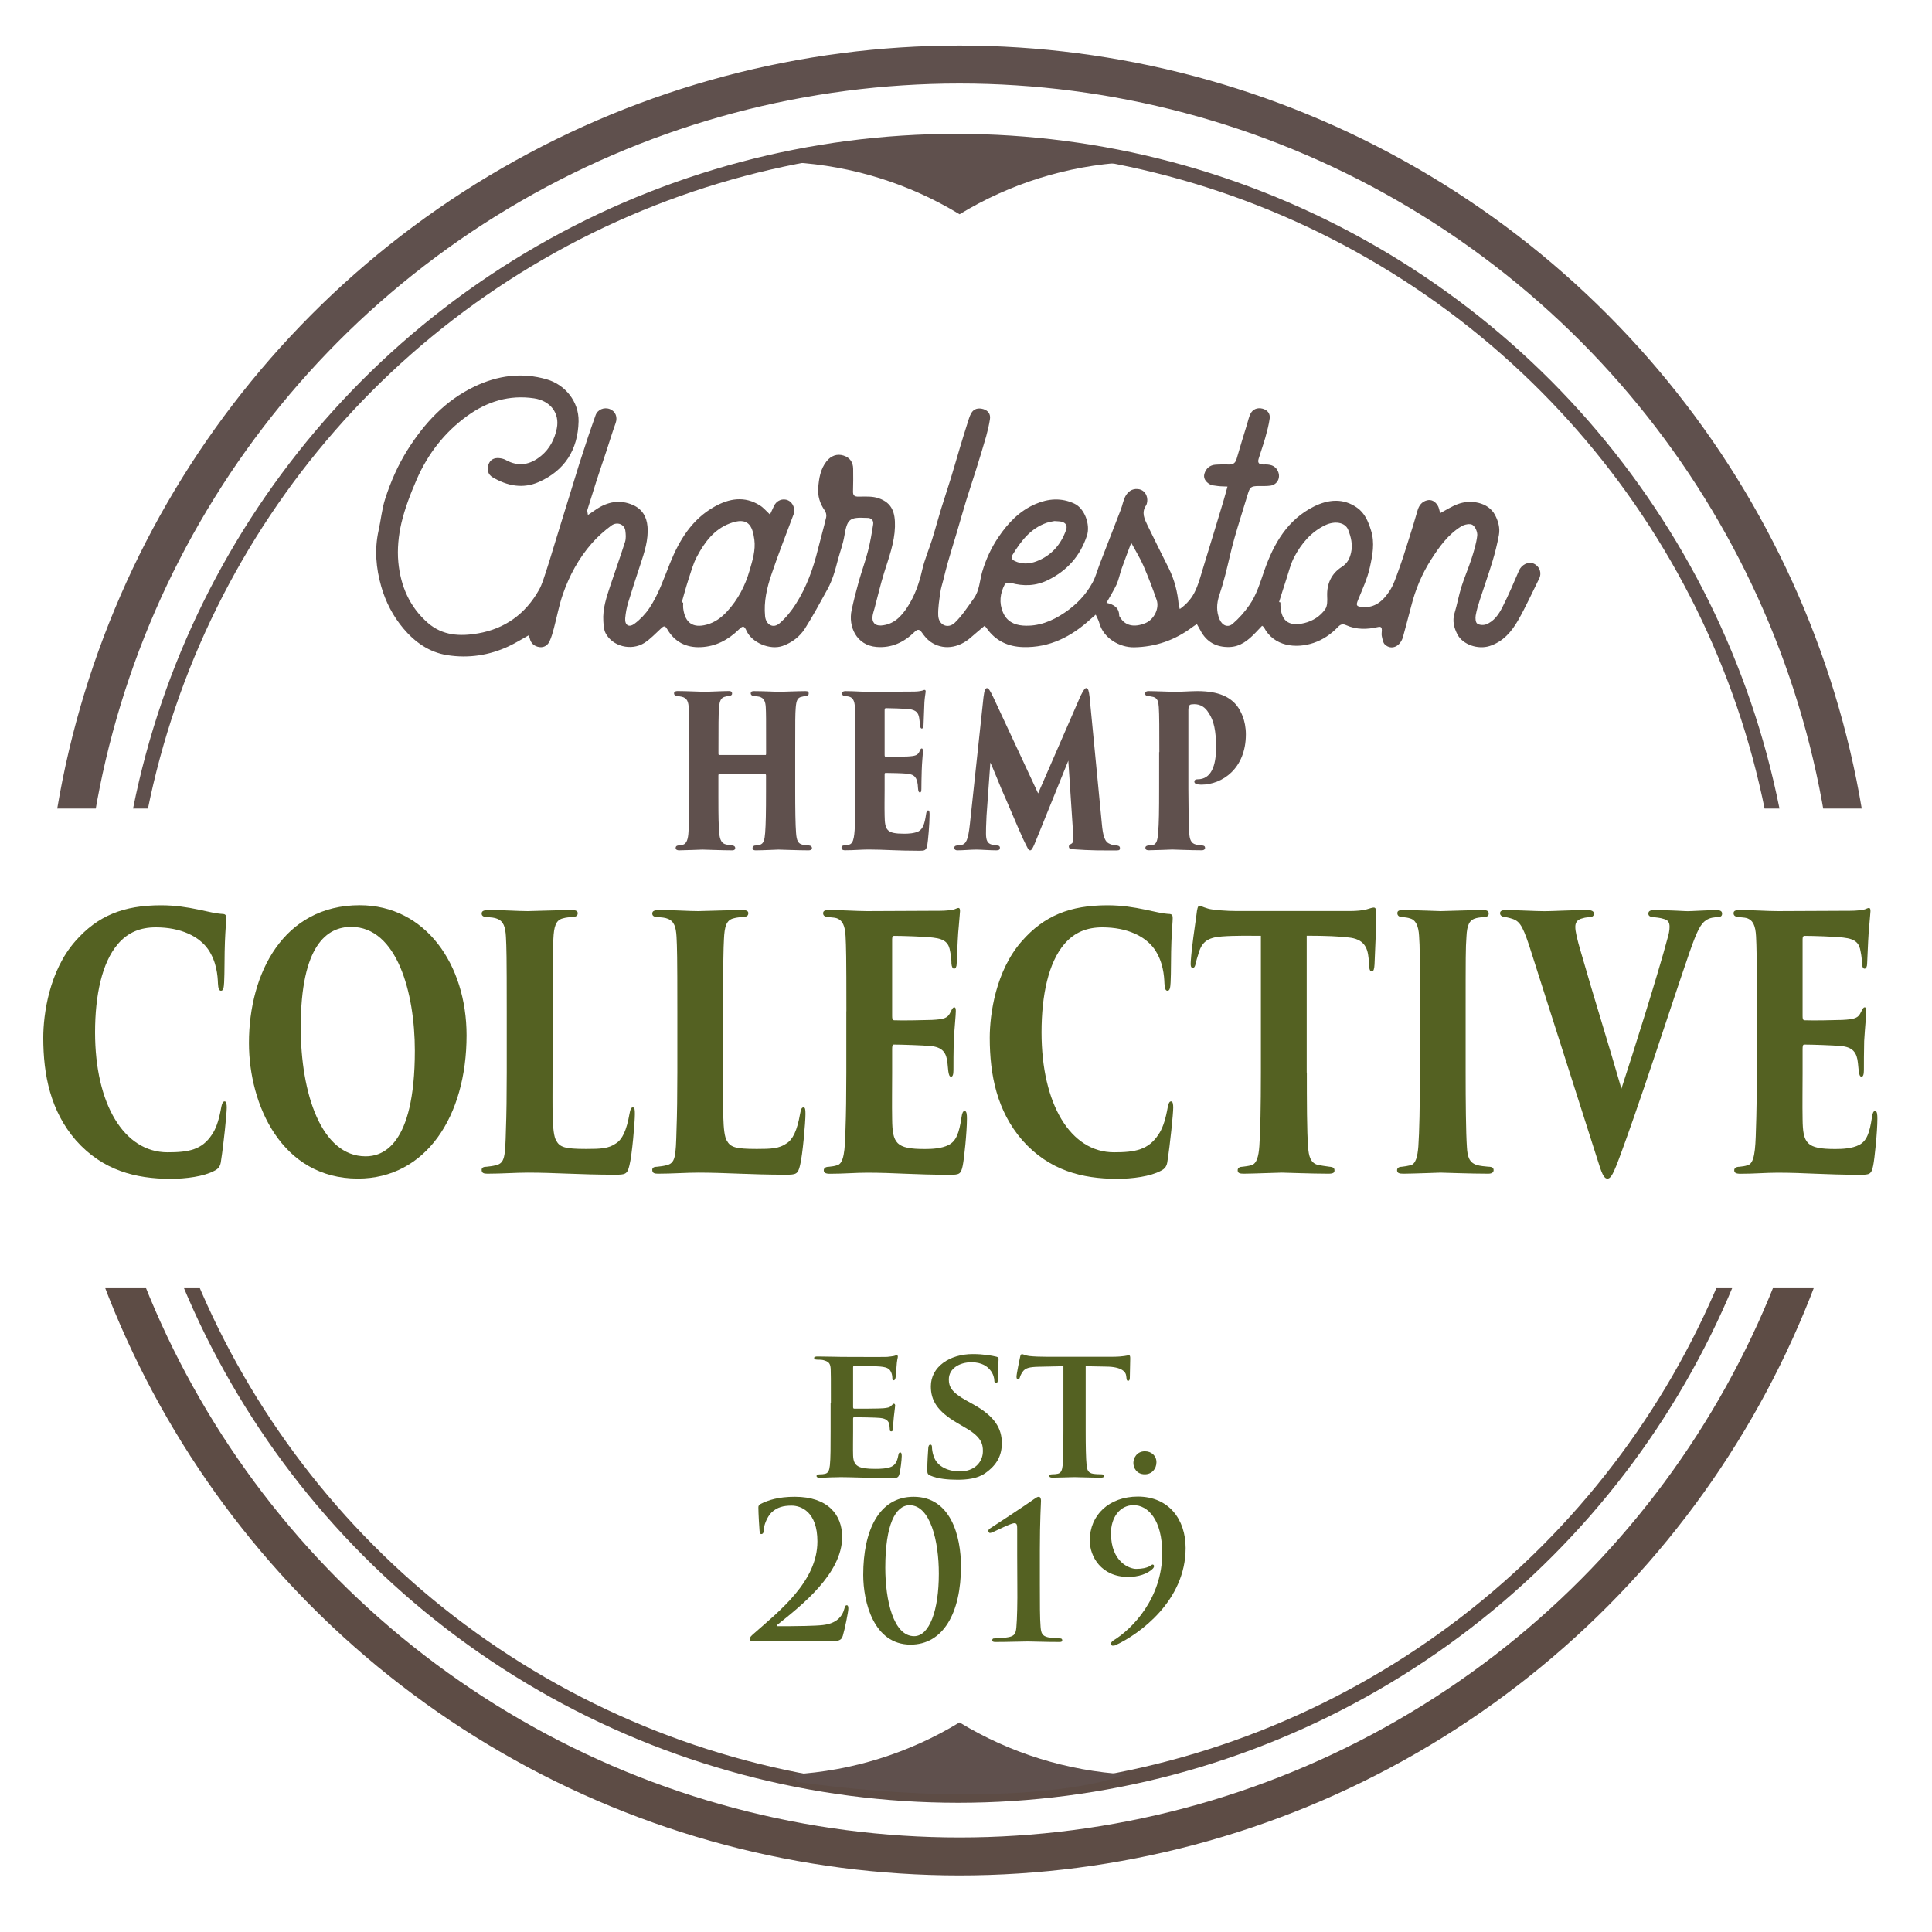 <?xml version="1.0" encoding="utf-8"?>
<!-- Generator: Adobe Illustrator 27.7.0, SVG Export Plug-In . SVG Version: 6.00 Build 0)  -->
<svg version="1.1" id="Layer_1" xmlns="http://www.w3.org/2000/svg" xmlns:xlink="http://www.w3.org/1999/xlink" x="0px" y="0px"
	 viewBox="0 0 288 288" style="enable-background:new 0 0 288 288;" xml:space="preserve">
<style type="text/css">
	.st0{fill:#5F504D;}
	.st1{fill:#546122;}
	.st2{clip-path:url(#XMLID_00000008868931033099045250000001351712921629012905_);}
	.st3{fill-rule:evenodd;clip-rule:evenodd;fill:none;stroke:#5F504D;stroke-width:2.176;stroke-miterlimit:10;}
	.st4{fill-rule:evenodd;clip-rule:evenodd;fill:#5F504D;}
	.st5{fill-rule:evenodd;clip-rule:evenodd;fill:#5D4C45;}
	.st6{clip-path:url(#XMLID_00000067237341756609092330000003898995579892853899_);}
	.st7{fill-rule:evenodd;clip-rule:evenodd;fill:none;stroke:#5D4C45;stroke-width:2.176;stroke-miterlimit:10;}
	
		.st8{clip-path:url(#XMLID_00000151511703186145609540000009780738239118191009_);fill-rule:evenodd;clip-rule:evenodd;fill:none;stroke:#5F504D;stroke-width:5.659;stroke-miterlimit:10;}
	
		.st9{clip-path:url(#XMLID_00000153696835717448323980000011395131160897890228_);fill-rule:evenodd;clip-rule:evenodd;fill:none;stroke:#5D4C45;stroke-width:5.659;stroke-miterlimit:10;}
</style>
<g id="XMLID_896_">
	<path id="XMLID_952_" d="M217.26,89.33"/>
	<path id="XMLID_946_" class="st0" d="M87.64,76.77c0.48-0.33,0.84-0.58,1.2-0.82c1.72-1.17,3.57-1.52,5.51-0.67
		c1.35,0.59,2.04,1.71,2.17,3.18c0.17,2.01-0.46,3.86-1.07,5.72c-0.62,1.88-1.24,3.76-1.81,5.65c-0.23,0.75-0.37,1.54-0.44,2.32
		c-0.08,1.04,0.54,1.45,1.38,0.83c0.85-0.63,1.63-1.45,2.22-2.33c1.38-2.07,2.16-4.43,3.09-6.73c1.38-3.42,3.27-6.52,6.61-8.39
		c2.19-1.23,4.5-1.64,6.79-0.18c0.53,0.33,0.94,0.84,1.49,1.35c0.2-0.43,0.4-0.84,0.59-1.26c0.37-0.84,1.31-1.22,2.12-0.85
		c0.72,0.33,1.1,1.31,0.82,2.05c-1.12,2.99-2.29,5.96-3.31,8.98c-0.68,2-1.16,4.07-0.95,6.23c0.12,1.27,1.2,1.9,2.16,1.06
		c0.94-0.81,1.76-1.83,2.43-2.89c1.6-2.51,2.59-5.29,3.3-8.18c0.39-1.58,0.85-3.15,1.22-4.74c0.07-0.31-0.03-0.75-0.22-1.01
		c-0.72-1.02-1.07-2.18-0.97-3.37c0.11-1.38,0.32-2.79,1.24-3.95c0.67-0.84,1.57-1.17,2.54-0.86c0.94,0.3,1.42,0.99,1.43,1.98
		c0.01,1.11,0.02,2.22-0.02,3.33c-0.02,0.62,0.18,0.82,0.83,0.81c1-0.01,2.08-0.08,2.99,0.24c1.99,0.69,2.49,2.1,2.43,4.26
		c-0.07,2.38-0.91,4.59-1.61,6.83c-0.55,1.76-0.96,3.56-1.44,5.34c-0.1,0.36-0.22,0.71-0.28,1.08c-0.16,0.93,0.33,1.53,1.27,1.46
		c1.86-0.13,3.01-1.34,3.94-2.78c1.08-1.67,1.73-3.51,2.17-5.46c0.35-1.55,1-3.04,1.48-4.56c0.48-1.53,0.89-3.09,1.36-4.62
		c0.47-1.53,0.99-3.05,1.46-4.59c0.48-1.56,0.92-3.13,1.39-4.69c0.34-1.13,0.69-2.27,1.05-3.39c0.17-0.52,0.31-1.07,0.57-1.54
		c0.39-0.7,1.07-0.84,1.8-0.63c0.74,0.22,1.12,0.75,1,1.51c-0.13,0.85-0.33,1.7-0.56,2.54c-0.48,1.67-0.99,3.33-1.51,4.99
		c-0.48,1.53-1,3.05-1.47,4.59c-0.48,1.56-0.92,3.14-1.38,4.7c-0.45,1.52-0.93,3.02-1.36,4.54c-0.25,0.86-0.45,1.73-0.67,2.6
		c-0.15,0.61-0.36,1.21-0.44,1.83c-0.16,1.14-0.36,2.3-0.32,3.44c0.04,1.44,1.44,2.1,2.48,1.1c1.09-1.05,1.93-2.37,2.82-3.61
		c0.85-1.17,0.87-2.62,1.25-3.95c0.55-1.86,1.35-3.61,2.44-5.21c1.42-2.1,3.13-3.9,5.51-4.92c1.91-0.82,3.86-0.96,5.79-0.06
		c1.55,0.72,2.41,3.16,1.88,4.77c-1.02,3.08-2.97,5.22-5.79,6.62c-1.79,0.89-3.66,0.97-5.59,0.42c-0.26-0.07-0.78,0.04-0.87,0.23
		c-0.7,1.34-0.88,2.75-0.26,4.19c0.56,1.3,1.63,1.85,2.96,1.95c2.3,0.17,4.33-0.65,6.2-1.91c1.74-1.17,3.19-2.66,4.19-4.51
		c0.47-0.87,0.72-1.86,1.08-2.79c1.05-2.7,2.1-5.4,3.14-8.11c0.24-0.63,0.35-1.33,0.66-1.93c0.38-0.71,1-1.19,1.88-1.1
		c0.76,0.08,1.21,0.59,1.36,1.27c0.08,0.38,0.04,0.89-0.17,1.2c-0.69,1.06-0.21,1.99,0.23,2.92c1.04,2.15,2.11,4.28,3.17,6.41
		c0.86,1.72,1.32,3.55,1.49,5.47c0.02,0.17,0.09,0.34,0.16,0.62c1.09-0.77,1.87-1.72,2.36-2.82c0.53-1.19,0.85-2.47,1.24-3.72
		c0.51-1.63,1-3.27,1.5-4.91c0.46-1.51,0.92-3.02,1.37-4.53c0.21-0.7,0.4-1.41,0.64-2.28c-0.58-0.03-1.01-0.02-1.44-0.08
		c-0.44-0.06-0.93-0.08-1.28-0.31c-0.52-0.33-0.93-0.86-0.71-1.55c0.24-0.77,0.81-1.26,1.63-1.32c0.69-0.05,1.38-0.04,2.07-0.03
		c0.64,0.02,0.94-0.29,1.11-0.9c0.49-1.72,1.03-3.43,1.55-5.14c0.15-0.5,0.26-1.03,0.49-1.5c0.34-0.71,1.05-0.98,1.81-0.78
		c0.75,0.2,1.16,0.74,1.06,1.47c-0.13,0.96-0.39,1.91-0.65,2.85c-0.3,1.06-0.68,2.1-1,3.16c-0.2,0.65,0.13,0.86,0.75,0.84
		c0.88-0.03,1.71,0.07,2.14,1.03c0.43,0.96-0.11,2-1.16,2.13c-0.55,0.07-1.12,0.05-1.67,0.05c-1.22,0.01-1.35,0.13-1.7,1.29
		c-0.65,2.2-1.37,4.37-1.99,6.58c-0.5,1.77-0.87,3.57-1.33,5.35c-0.27,1.04-0.57,2.07-0.91,3.09c-0.4,1.2-0.45,2.38,0.05,3.56
		c0.39,0.92,1.23,1.29,1.96,0.66c0.93-0.8,1.77-1.75,2.47-2.76c1.11-1.58,1.63-3.43,2.27-5.25c1.39-3.94,3.43-7.51,7.37-9.47
		c2.12-1.05,4.35-1.29,6.43,0.18c1.15,0.81,1.65,2.03,2.07,3.36c0.6,1.89,0.23,3.72-0.16,5.5c-0.36,1.68-1.12,3.29-1.77,4.9
		c-0.32,0.79-0.26,0.96,0.61,1.04c1.95,0.19,3.16-0.97,4.1-2.4c0.59-0.9,0.93-1.98,1.31-3.01c0.53-1.46,1-2.93,1.46-4.41
		c0.48-1.5,0.95-3.01,1.38-4.53c0.22-0.78,0.64-1.35,1.43-1.55c0.68-0.17,1.21,0.19,1.56,0.73c0.22,0.33,0.27,0.77,0.39,1.18
		c0.92-0.48,1.76-1.04,2.69-1.37c1.84-0.67,4.47-0.29,5.49,1.64c0.49,0.94,0.77,1.95,0.58,2.99c-0.25,1.35-0.58,2.68-0.98,3.99
		c-0.57,1.89-1.24,3.75-1.85,5.64c-0.25,0.78-0.49,1.56-0.63,2.36c-0.07,0.4-0.03,1.02,0.22,1.21c0.3,0.23,0.92,0.27,1.31,0.13
		c1.21-0.46,1.92-1.52,2.47-2.61c0.89-1.76,1.67-3.59,2.45-5.41c0.37-0.87,1.39-1.41,2.19-1.05c0.9,0.41,1.25,1.38,0.81,2.26
		c-1.03,2.06-1.97,4.16-3.11,6.16c-0.98,1.72-2.25,3.22-4.27,3.87c-1.72,0.55-3.99-0.19-4.8-1.74c-0.49-0.96-0.78-2-0.43-3.14
		c0.4-1.31,0.63-2.67,1.04-3.97c0.44-1.4,1.04-2.75,1.49-4.15c0.36-1.13,0.72-2.28,0.86-3.45c0.06-0.53-0.28-1.34-0.71-1.61
		c-0.37-0.24-1.22-0.06-1.67,0.22c-1.97,1.21-3.29,3.06-4.51,4.97c-1.37,2.15-2.34,4.48-2.96,6.95c-0.38,1.51-0.81,3-1.2,4.5
		c-0.39,1.49-1.74,2.11-2.72,1.19c-0.29-0.27-0.36-0.83-0.46-1.26c-0.06-0.28,0.01-0.58,0.01-0.87c0-0.39-0.11-0.58-0.58-0.47
		c-1.61,0.37-3.22,0.41-4.77-0.29c-0.51-0.23-0.83-0.1-1.18,0.27c-1.03,1.07-2.22,1.9-3.63,2.38c-2.61,0.88-5.93,0.57-7.43-2.34
		c-0.03-0.06-0.12-0.1-0.26-0.21c-0.32,0.34-0.65,0.68-0.97,1.02c-1.09,1.14-2.28,2.12-3.94,2.15c-1.92,0.04-3.39-0.75-4.29-2.49
		c-0.15-0.28-0.31-0.55-0.52-0.93c-0.25,0.16-0.48,0.3-0.7,0.47c-2.57,1.92-5.44,2.93-8.65,2.99c-2.15,0.04-4.59-1.33-5.21-3.67
		c-0.1-0.38-0.31-0.72-0.52-1.2c-0.29,0.25-0.54,0.46-0.78,0.68c-2.84,2.59-6.08,4.27-10.04,4.16c-2.25-0.06-4.12-0.93-5.44-2.82
		c-0.09-0.13-0.2-0.25-0.31-0.36c-0.05-0.05-0.13-0.08,0.01,0c-0.72,0.61-1.39,1.15-2.04,1.73c-1.86,1.66-4.23,1.94-6.06,0.64
		c-0.48-0.35-0.89-0.84-1.23-1.33c-0.37-0.54-0.66-0.58-1.12-0.12c-1.56,1.54-3.41,2.42-5.66,2.24c-3.04-0.24-4.24-3.1-3.72-5.48
		c0.31-1.44,0.67-2.87,1.07-4.29c0.43-1.52,0.98-3,1.37-4.53c0.34-1.3,0.56-2.62,0.77-3.95c0.1-0.62-0.25-1.01-0.94-0.99
		c-0.03,0-0.05,0-0.08,0c-2.53-0.13-2.85,0.19-3.27,2.69c-0.2,1.19-0.63,2.34-0.95,3.51c-0.22,0.79-0.4,1.58-0.67,2.35
		c-0.24,0.69-0.51,1.38-0.86,2.02c-1.1,1.99-2.17,4-3.39,5.92c-0.78,1.22-1.93,2.1-3.34,2.6c-1.85,0.65-4.56-0.46-5.37-2.25
		c-0.34-0.75-0.53-0.81-1.13-0.22c-1.6,1.56-3.45,2.56-5.72,2.65c-2.18,0.09-3.88-0.79-4.98-2.69c-0.36-0.62-0.56-0.43-0.94-0.08
		c-0.8,0.73-1.55,1.55-2.45,2.13c-1.98,1.25-4.79,0.52-5.8-1.46c-0.26-0.52-0.29-1.17-0.33-1.77c-0.12-1.87,0.48-3.6,1.05-5.33
		c0.72-2.17,1.5-4.33,2.19-6.51c0.16-0.51,0.11-1.12,0.04-1.66c-0.13-0.95-1.23-1.4-2.11-0.74c-1.03,0.77-2.02,1.64-2.87,2.61
		c-1.96,2.23-3.36,4.81-4.33,7.6c-0.58,1.66-0.89,3.41-1.35,5.12c-0.17,0.64-0.35,1.28-0.62,1.87c-0.28,0.63-0.84,1-1.54,0.9
		c-0.73-0.11-1.25-0.53-1.43-1.3c-0.03-0.15-0.1-0.28-0.17-0.45c-1.01,0.56-1.95,1.15-2.95,1.62c-2.92,1.37-6.02,1.83-9.18,1.33
		c-2.67-0.42-4.81-1.92-6.54-3.98c-1.55-1.85-2.63-3.93-3.3-6.26c-0.78-2.76-1.02-5.5-0.4-8.31c0.35-1.57,0.49-3.19,0.98-4.72
		c0.82-2.56,1.9-5.03,3.34-7.32c2.52-4,5.65-7.38,9.99-9.45c3.45-1.65,7.05-2.15,10.77-1.07c2.73,0.79,4.8,3.31,4.74,6.27
		c-0.1,4.2-2.04,7.3-5.9,9.02c-2.38,1.06-4.74,0.61-6.94-0.71c-0.66-0.4-0.86-1.13-0.59-1.89c0.26-0.73,0.84-1.01,1.57-0.95
		c0.34,0.03,0.7,0.11,0.99,0.27c1.93,1.08,3.67,0.73,5.3-0.62c1.28-1.06,2-2.49,2.32-4.06c0.47-2.3-0.97-4.14-3.38-4.5
		c-3.7-0.55-7,0.47-9.98,2.63c-3.37,2.44-5.84,5.63-7.5,9.41c-0.92,2.12-1.77,4.3-2.3,6.54c-0.44,1.89-0.64,3.92-0.46,5.84
		c0.33,3.5,1.65,6.66,4.41,9.06c2.2,1.91,4.8,2.02,7.46,1.56c4.04-0.7,7.08-2.91,9.09-6.47c0.49-0.87,0.76-1.88,1.09-2.85
		c0.35-1.02,0.64-2.05,0.96-3.08c0.36-1.18,0.72-2.37,1.09-3.55c0.5-1.61,1-3.22,1.49-4.83c0.46-1.48,0.91-2.97,1.37-4.45
		c0.44-1.38,0.89-2.76,1.35-4.14c0.35-1.05,0.73-2.09,1.09-3.14c0.3-0.85,1.27-1.27,2.15-0.92c0.85,0.34,1.16,1.21,0.84,2.09
		c-0.51,1.41-0.94,2.85-1.41,4.27c-0.49,1.47-0.99,2.94-1.47,4.42c-0.46,1.43-0.91,2.86-1.35,4.3
		C87.53,76.22,87.61,76.43,87.64,76.77z M101.63,89.78c0.07,0.02,0.14,0.04,0.21,0.06c0,0.29-0.03,0.59,0.01,0.88
		c0.28,2.12,1.42,2.94,3.47,2.4c1.25-0.33,2.24-1.07,3.1-2.01c1.6-1.75,2.66-3.79,3.32-6.07c0.44-1.51,0.91-3.02,0.71-4.59
		c-0.28-2.16-0.97-3.44-3.67-2.42c-2.35,0.89-3.76,2.82-4.88,4.92c-0.59,1.1-0.91,2.34-1.31,3.54
		C102.24,87.57,101.95,88.68,101.63,89.78z M190.67,89.74c0.07,0.02,0.13,0.04,0.2,0.06c-0.04,2.77,1.21,3.64,3.56,3.08
		c1.28-0.31,2.38-1.02,3.12-2.07c0.34-0.48,0.32-1.29,0.29-1.95c-0.07-1.86,0.65-3.37,2.16-4.34c0.87-0.56,1.19-1.24,1.4-2.13
		c0.28-1.2-0.01-2.35-0.43-3.42c-0.45-1.13-2.01-1.36-3.43-0.68c-2.1,1.01-3.53,2.72-4.59,4.71c-0.55,1.02-0.82,2.19-1.19,3.31
		C191.38,87.45,191.03,88.6,190.67,89.74z M164.94,89.86c1.13,0.25,1.88,0.74,1.9,1.91c0,0.09,0.09,0.19,0.15,0.28
		c0.75,1.24,2.11,1.53,3.79,0.82c1.24-0.53,2.08-2.17,1.64-3.44c-0.6-1.74-1.26-3.46-1.99-5.14c-0.48-1.1-1.12-2.12-1.8-3.38
		c-0.53,1.44-1,2.63-1.42,3.84c-0.28,0.79-0.43,1.63-0.77,2.39C166.02,88.03,165.48,88.88,164.94,89.86z M157.18,77.67
		c-0.28,0.06-0.73,0.12-1.15,0.26c-2.41,0.83-3.84,2.73-5.1,4.79c-0.24,0.4-0.09,0.7,0.32,0.9c1.07,0.52,2.18,0.46,3.24,0.06
		c2.21-0.84,3.64-2.46,4.43-4.68c0.22-0.62-0.03-1.09-0.71-1.24C157.94,77.7,157.64,77.71,157.18,77.67z"/>
	<g id="XMLID_937_">
		<path id="XMLID_944_" class="st0" d="M114.05,112.55c0.08,0,0.15,0,0.15-0.18v-0.65c0-4.89,0-5.29-0.05-6.31
			c-0.05-0.8-0.23-1.38-1-1.56c-0.18-0.04-0.51-0.07-0.8-0.11c-0.31,0-0.44-0.25-0.44-0.36c0-0.22,0.1-0.36,0.46-0.36
			c1.36,0,3.6,0.11,3.73,0.11c0.1,0,2.99-0.11,3.99-0.11c0.41,0,0.46,0.14,0.46,0.36c0,0.18-0.08,0.36-0.36,0.36
			c-0.44,0.07-0.46,0.07-0.72,0.14c-0.59,0.11-0.77,0.58-0.85,1.6c-0.08,1.01-0.08,1.74-0.08,6.63v5.51c0,3.05,0.03,5.29,0.13,6.56
			c0.08,1.09,0.28,1.59,0.98,1.74c0.31,0.07,0.75,0.07,0.95,0.11c0.31,0.04,0.44,0.18,0.44,0.4c0,0.25-0.23,0.33-0.52,0.33
			c-1.57,0-4.12-0.11-4.48-0.11s-2.19,0.11-3.37,0.11c-0.44,0-0.49-0.18-0.49-0.36c0-0.15,0.13-0.36,0.41-0.36
			c0.28-0.04,0.46-0.04,0.67-0.11c0.57-0.14,0.72-0.72,0.8-1.78c0.1-1.3,0.13-3.12,0.13-6.16v-2.39c0-0.15-0.08-0.22-0.15-0.22h-6.8
			c-0.08,0-0.15,0.04-0.15,0.22v3.33c0,3.01,0.03,3.99,0.13,5.29c0.08,0.94,0.36,1.56,1.06,1.67c0.34,0.11,0.7,0.11,0.88,0.14
			c0.31,0.04,0.44,0.18,0.44,0.4c0,0.14-0.08,0.33-0.44,0.33c-1.29,0-4.32-0.11-4.45-0.11c-0.1,0-2.81,0.11-3.5,0.11
			c-0.26,0-0.49-0.11-0.49-0.33s0.08-0.36,0.39-0.4c0.26-0.04,0.39-0.04,0.67-0.11c0.59-0.11,0.8-0.91,0.85-1.88
			c0.1-1.34,0.13-3.37,0.13-6.42v-5.4c0-4.89-0.03-5.55-0.08-6.56c-0.05-1.05-0.23-1.63-1.11-1.81c-0.34-0.07-0.41-0.07-0.7-0.11
			c-0.36-0.04-0.39-0.29-0.39-0.4c0-0.22,0.23-0.33,0.49-0.33c1.36,0,3.42,0.11,3.94,0.11c0.95,0,2.73-0.11,3.73-0.11
			c0.44,0,0.49,0.18,0.49,0.4c0,0.14-0.1,0.29-0.41,0.33c-0.31,0.04-0.51,0.07-0.72,0.14c-0.67,0.18-0.77,0.94-0.82,1.78
			c-0.08,1.02-0.08,2.32-0.08,6.05v0.65c0,0.18,0.08,0.18,0.15,0.18H114.05z"/>
		<path id="XMLID_942_" class="st0" d="M127.51,112.12c0-5.22-0.03-5.8-0.08-6.81c-0.05-0.8-0.28-1.3-0.82-1.45
			c-0.21-0.07-0.46-0.07-0.69-0.11c-0.33-0.04-0.39-0.22-0.39-0.4s0.13-0.33,0.49-0.33c1.39,0,2.47,0.11,3.45,0.11
			c0.41,0,6.33-0.04,6.69-0.04c0.44,0,0.93-0.04,1.31-0.14c0.15-0.07,0.28-0.11,0.36-0.11c0.13,0,0.18,0.14,0.15,0.33
			c-0.05,0.4-0.13,0.8-0.18,1.52c-0.03,0.8-0.05,1.45-0.13,3.41c0,0.25-0.1,0.51-0.26,0.51c-0.13,0-0.23-0.15-0.26-0.44
			c-0.05-0.44-0.05-0.69-0.13-1.16c-0.13-0.73-0.41-1.16-1.52-1.31c-0.85-0.07-2.73-0.14-3.45-0.14c-0.13,0-0.18,0.11-0.18,0.33
			v6.63c0,0.22,0.03,0.29,0.18,0.29c0.69,0,2.29,0,3.19-0.04c1.26-0.07,1.57-0.18,1.85-0.8c0.1-0.29,0.21-0.4,0.31-0.4
			c0.15,0,0.18,0.22,0.18,0.4c0,0.36-0.15,1.74-0.18,2.9c-0.03,0.69-0.05,2.36-0.05,2.72c0,0.43-0.08,0.54-0.23,0.54
			c-0.13,0-0.23-0.15-0.26-0.51c-0.03-0.18-0.03-0.4-0.05-0.62c-0.13-0.98-0.39-1.56-1.6-1.67c-0.72-0.07-2.47-0.11-3.19-0.11
			c-0.13,0-0.15,0.07-0.15,0.25v2.28c0,1.05-0.03,2.54,0,3.81c0.03,2.21,0.31,2.72,2.93,2.72c0.59,0,1.49-0.04,2.14-0.36
			c0.64-0.36,0.9-1.12,1.11-2.57c0.05-0.36,0.15-0.54,0.31-0.54c0.18,0,0.21,0.25,0.21,0.65c0,1.38-0.23,3.91-0.34,4.53
			c-0.18,0.8-0.36,0.83-1.21,0.83c-3.45,0-5.1-0.18-7.54-0.18c-1.08,0-2.19,0.11-3.5,0.11c-0.44,0-0.54-0.18-0.54-0.4
			c0-0.14,0.08-0.33,0.46-0.33c0.23-0.04,0.41-0.04,0.67-0.11c0.75-0.18,0.82-1.41,0.9-3.62c0-1.2,0.03-2.94,0.03-4.68V112.12z"/>
		<path id="XMLID_940_" class="st0" d="M164.24,122.7c0.18,2.03,0.46,2.83,1.24,3.12c0.41,0.18,0.67,0.18,1.06,0.22
			c0.33,0.07,0.41,0.18,0.41,0.4c0,0.25-0.1,0.33-0.49,0.33c-2.24,0-3.6,0.04-6.67-0.18c-0.39,0-0.46-0.25-0.46-0.4
			c0-0.15,0.1-0.25,0.23-0.33c0.44-0.22,0.49-0.33,0.39-1.89l-0.7-10.58l-4.68,11.56c-0.64,1.63-0.82,1.81-1,1.81
			c-0.26,0-0.36-0.25-1.08-1.74c-0.95-2.1-2.14-5-3.19-7.36c-0.41-0.98-1.31-3.23-1.67-3.99l-0.57,7.94
			c-0.08,1.56-0.08,2.18-0.08,2.65c0,0.98,0.21,1.45,0.82,1.63c0.28,0.07,0.51,0.11,0.82,0.14c0.31,0,0.44,0.15,0.44,0.33
			c0,0.25-0.1,0.4-0.52,0.4c-1,0-2.29-0.11-3.04-0.11c-0.8,0-1.88,0.11-2.78,0.11c-0.23,0-0.46-0.07-0.46-0.4
			c0-0.18,0.1-0.29,0.41-0.33c0.23-0.04,0.41-0.04,0.67-0.07c0.67-0.18,0.98-0.72,1.24-3.12l2.03-18.92
			c0.13-1.05,0.28-1.34,0.52-1.34c0.23,0,0.44,0.33,0.93,1.34l6.69,14.35l6.33-14.54c0.44-0.87,0.64-1.16,0.85-1.16
			c0.28,0,0.39,0.44,0.49,1.3L164.24,122.7z"/>
		<path id="XMLID_938_" class="st0" d="M172.82,112.12c0-3.15,0-5.69-0.08-6.71c-0.05-0.8-0.18-1.34-0.82-1.52
			c-0.33-0.07-0.57-0.11-0.8-0.14c-0.31-0.04-0.41-0.14-0.41-0.33s0.05-0.4,0.51-0.4c0.9,0,3.48,0.11,3.81,0.11
			c1.13,0,2.42-0.11,3.48-0.11c3.19,0,4.89,0.91,5.9,2.21c0.51,0.69,1.31,2.1,1.31,4.24c0,5.08-3.5,7.5-6.67,7.5
			c-0.15,0-0.59-0.04-0.75-0.11c-0.15-0.07-0.26-0.18-0.26-0.33c0-0.18,0.08-0.36,0.49-0.36c2.03,0,2.75-2.03,2.75-4.75
			c0-2.46-0.33-4.02-1.11-5.15c-0.51-0.87-1.24-1.3-2.14-1.3c-0.28,0-0.41,0.04-0.52,0.04c-0.21,0.07-0.36,0.25-0.36,0.83v11.78
			c0,2.39,0.05,5.26,0.13,6.56c0.05,0.91,0.26,1.52,0.95,1.7c0.31,0.11,0.67,0.11,0.95,0.14c0.36,0.04,0.46,0.15,0.46,0.4
			c0,0.14-0.13,0.33-0.49,0.33c-1.57,0-4.27-0.11-4.4-0.11c-0.05,0-2.78,0.11-3.5,0.11c-0.39,0-0.51-0.15-0.51-0.36
			c0-0.25,0.21-0.33,0.46-0.36c0.21-0.04,0.46-0.04,0.69-0.07c0.44-0.14,0.67-0.54,0.75-1.81c0.13-1.3,0.15-3.44,0.15-6.53V112.12z"
			/>
	</g>
	<g id="XMLID_915_">
		<path id="XMLID_935_" class="st1" d="M11.31,169.98c-3.78-4.37-4.86-9.72-4.86-15.28c0-3.53,0.89-9.98,4.78-14.4
			c3.32-3.79,7.17-5.35,12.77-5.35c2.2,0,3.97,0.31,5.48,0.62c1.74,0.36,2.66,0.62,3.82,0.68c0.42,0.05,0.42,0.36,0.42,0.68
			c0,0.42-0.12,1.66-0.19,3.43c-0.08,1.72-0.04,4.78-0.12,6.08c-0.04,0.78-0.12,1.25-0.46,1.25c-0.31,0-0.42-0.36-0.46-1.09
			c-0.04-1.14-0.19-3.22-1.47-5.09c-1.35-1.92-4.05-3.27-7.79-3.27c-2.28,0-4.17,0.73-5.67,2.5c-2.35,2.75-3.39,7.59-3.39,13.15
			c0,10.71,4.32,17.88,10.8,17.88c3.16,0,5.13-0.36,6.63-2.65c0.54-0.78,0.96-1.92,1.27-3.48c0.19-1.09,0.31-1.46,0.62-1.46
			c0.27,0,0.31,0.52,0.31,0.94c0,0.88-0.46,5.41-0.85,7.9c-0.08,0.78-0.35,1.2-1,1.51c-1.54,0.83-4.17,1.2-6.63,1.2
			C20.3,175.69,15.36,174.55,11.31,169.98z"/>
		<path id="XMLID_932_" class="st1" d="M37.11,155.47c0-10.4,5.17-20.53,16.51-20.53c9.8,0,15.93,8.84,15.93,19.39
			c0,12.11-6.09,21.36-16.2,21.36C41.97,175.69,37.11,164.67,37.11,155.47z M61.84,156.62c0-8.63-2.66-18.45-9.49-18.45
			c-3.55,0-7.52,2.65-7.52,14.97c0,9.82,3.05,19.23,9.68,19.23C56.9,172.37,61.84,170.96,61.84,156.62z"/>
		<path id="XMLID_930_" class="st1" d="M82.37,159.94c0,5.25-0.12,8.99,0.54,10.08c0.54,0.99,1.27,1.25,4.47,1.25
			c2.12,0,3.36-0.05,4.44-0.83c0.93-0.57,1.58-1.92,2.01-4.37c0.12-0.57,0.19-0.99,0.5-0.99c0.27,0,0.31,0.26,0.31,0.99
			c0,1.2-0.42,6.13-0.81,7.64c-0.31,1.35-0.62,1.4-2.16,1.4c-5.32,0-8.91-0.31-13-0.31c-1.81,0-3.9,0.16-6.02,0.16
			c-0.54,0-0.85-0.1-0.85-0.57c0-0.31,0.23-0.47,0.77-0.47c0.46-0.05,0.89-0.1,1.31-0.21c1.39-0.31,1.43-1.25,1.54-5.41
			c0.08-2.08,0.12-5.2,0.12-8.42v-9.15c0-8.47-0.04-9.41-0.12-11.07c-0.08-1.46-0.35-2.34-1.31-2.7c-0.35-0.16-0.93-0.21-1.5-0.26
			c-0.42,0-0.81-0.1-0.81-0.52c0-0.42,0.39-0.52,1.16-0.52c2.2,0,4.2,0.16,5.71,0.16c0.35,0,5.13-0.16,6.52-0.16
			c0.69,0,0.93,0.16,0.93,0.47c0,0.47-0.39,0.57-0.93,0.57c-0.39,0.05-0.77,0.05-1.31,0.21c-1.04,0.26-1.31,1.25-1.39,3.07
			c-0.08,1.66-0.12,2.7-0.12,11.28V159.94z"/>
		<path id="XMLID_928_" class="st1" d="M107.8,159.94c0,5.25-0.12,8.99,0.54,10.08c0.54,0.99,1.27,1.25,4.47,1.25
			c2.12,0,3.36-0.05,4.44-0.83c0.93-0.57,1.58-1.92,2.01-4.37c0.12-0.57,0.19-0.99,0.5-0.99c0.27,0,0.31,0.26,0.31,0.99
			c0,1.2-0.42,6.13-0.81,7.64c-0.31,1.35-0.62,1.4-2.16,1.4c-5.32,0-8.91-0.31-13-0.31c-1.81,0-3.9,0.16-6.02,0.16
			c-0.54,0-0.85-0.1-0.85-0.57c0-0.31,0.23-0.47,0.77-0.47c0.46-0.05,0.89-0.1,1.31-0.21c1.39-0.31,1.43-1.25,1.54-5.41
			c0.08-2.08,0.12-5.2,0.12-8.42v-9.15c0-8.47-0.04-9.41-0.12-11.07c-0.08-1.46-0.35-2.34-1.31-2.7c-0.35-0.16-0.93-0.21-1.5-0.26
			c-0.42,0-0.81-0.1-0.81-0.52c0-0.42,0.39-0.52,1.16-0.52c2.2,0,4.2,0.16,5.71,0.16c0.35,0,5.13-0.16,6.52-0.16
			c0.69,0,0.93,0.16,0.93,0.47c0,0.47-0.39,0.57-0.93,0.57c-0.39,0.05-0.77,0.05-1.31,0.21c-1.04,0.26-1.31,1.25-1.39,3.07
			c-0.08,1.66-0.12,2.7-0.12,11.28V159.94z"/>
		<path id="XMLID_926_" class="st1" d="M126.17,150.74c0-8.47-0.04-9.51-0.12-11.18c-0.08-1.51-0.42-2.39-1.39-2.7
			c-0.35-0.1-0.89-0.1-1.27-0.16c-0.5-0.05-0.69-0.26-0.69-0.57s0.23-0.47,0.85-0.47c2.2,0,4.05,0.16,5.75,0.16
			c0.81,0,10.26-0.05,10.88-0.05c0.77,0,1.7-0.1,2.08-0.21c0.27-0.1,0.46-0.21,0.62-0.21c0.19,0,0.23,0.21,0.23,0.47
			c0,0.26-0.08,0.78-0.19,2.29c-0.12,1.04-0.19,2.86-0.31,5.56c0,0.42-0.15,0.73-0.39,0.73c-0.19,0-0.35-0.26-0.39-0.73
			c0-0.57-0.04-1.09-0.19-1.82c-0.19-1.2-0.69-1.87-2.55-2.08c-1.27-0.16-4.63-0.26-5.79-0.26c-0.23,0-0.31,0.16-0.31,0.52v11.44
			c0,0.36,0.04,0.62,0.31,0.62c1.08,0.05,4.2,0,5.59-0.05c1.89-0.1,2.39-0.26,2.82-1.2c0.23-0.47,0.35-0.68,0.54-0.68
			c0.23,0,0.23,0.31,0.23,0.62c0,0.52-0.19,2.39-0.31,4.42c-0.04,1.2-0.04,3.74-0.04,4.31c0,0.68-0.12,0.99-0.35,0.99
			c-0.27,0-0.35-0.36-0.42-0.83c-0.04-0.42-0.08-0.78-0.12-1.2c-0.15-1.51-0.69-2.39-2.58-2.55c-1.08-0.1-4.24-0.21-5.44-0.21
			c-0.19,0-0.23,0.26-0.23,0.68V160c0,1.77-0.04,4.83,0,6.81c0.04,3.64,0.58,4.47,4.86,4.47c1,0,2.51-0.05,3.59-0.62
			c1.08-0.57,1.54-1.72,1.89-4.11c0.08-0.62,0.23-0.94,0.46-0.94c0.31,0,0.35,0.52,0.35,1.14c0,2.03-0.42,5.98-0.62,6.97
			c-0.27,1.35-0.54,1.4-1.97,1.4c-5.32,0-8.22-0.31-12.27-0.31c-1.81,0-3.43,0.16-5.55,0.16c-0.69,0-0.93-0.16-0.93-0.52
			c0-0.26,0.19-0.52,0.77-0.52c0.46-0.05,0.85-0.1,1.16-0.21c1.08-0.21,1.23-2.18,1.31-5.46c0.08-2.08,0.12-5.15,0.12-8.37V150.74z"
			/>
		<path id="XMLID_924_" class="st1" d="M152.4,169.98c-3.78-4.37-4.86-9.72-4.86-15.28c0-3.53,0.89-9.98,4.78-14.4
			c3.32-3.79,7.17-5.35,12.77-5.35c2.2,0,3.97,0.31,5.48,0.62c1.74,0.36,2.66,0.62,3.82,0.68c0.42,0.05,0.42,0.36,0.42,0.68
			c0,0.42-0.12,1.66-0.19,3.43c-0.08,1.72-0.04,4.78-0.12,6.08c-0.04,0.78-0.12,1.25-0.46,1.25c-0.31,0-0.42-0.36-0.46-1.09
			c-0.04-1.14-0.19-3.22-1.47-5.09c-1.35-1.92-4.05-3.27-7.79-3.27c-2.28,0-4.17,0.73-5.67,2.5c-2.35,2.75-3.39,7.59-3.39,13.15
			c0,10.71,4.32,17.88,10.8,17.88c3.16,0,5.13-0.36,6.63-2.65c0.54-0.78,0.96-1.92,1.27-3.48c0.19-1.09,0.31-1.46,0.62-1.46
			c0.27,0,0.31,0.52,0.31,0.94c0,0.88-0.46,5.41-0.85,7.9c-0.08,0.78-0.35,1.2-1,1.51c-1.54,0.83-4.17,1.2-6.63,1.2
			C161.39,175.69,156.45,174.55,152.4,169.98z"/>
		<path id="XMLID_922_" class="st1" d="M194.81,159.89c0,4.05,0,8.89,0.19,11.07c0.08,1.35,0.35,2.44,1.5,2.7
			c0.5,0.1,0.96,0.16,1.66,0.26c0.62,0.05,0.77,0.21,0.77,0.57c0,0.31-0.19,0.47-0.89,0.47c-2.62,0-6.36-0.16-6.98-0.16
			c-0.66,0-4.4,0.16-5.67,0.16c-0.62,0-0.89-0.1-0.89-0.52c0-0.36,0.31-0.52,0.77-0.52c0.39-0.05,0.81-0.1,1.23-0.21
			c0.85-0.21,1.12-1.35,1.23-2.86c0.15-2.18,0.23-5.93,0.23-10.97v-20.38c-1.5,0-3.9-0.05-5.82,0.1c-2.16,0.16-3.01,0.83-3.51,2.65
			c-0.19,0.57-0.27,0.88-0.35,1.2c-0.08,0.42-0.19,0.83-0.46,0.83c-0.35,0-0.35-0.42-0.31-1.04c0.15-2.13,0.58-4.94,0.85-6.91
			c0.08-0.78,0.19-1.3,0.42-1.3c0.27,0,0.42,0.16,1.31,0.42c0.69,0.21,2.82,0.36,4.28,0.36h16.78c1.2,0,1.89-0.1,2.43-0.21
			c0.62-0.16,0.93-0.31,1.2-0.31c0.35,0,0.39,0.31,0.39,1.61c0,0.73-0.23,5.56-0.27,6.86c-0.04,0.73-0.15,1.04-0.39,1.04
			c-0.31,0-0.39-0.31-0.42-0.94c-0.04-0.57-0.04-0.78-0.08-1.04c-0.15-1.61-0.73-2.86-3.01-3.07c-1.27-0.16-3.28-0.26-6.21-0.26
			V159.89z"/>
		<path id="XMLID_920_" class="st1" d="M211.66,150.74c0-8.06,0-9.56-0.12-11.23c-0.08-1.46-0.5-2.39-1.35-2.6
			c-0.27-0.1-0.66-0.16-1.16-0.21c-0.46,0-0.73-0.21-0.73-0.57c0-0.31,0.19-0.47,0.85-0.47c1.54,0,5.32,0.16,5.63,0.16
			c0.35,0,4.9-0.16,6.29-0.16c0.66,0,0.85,0.21,0.85,0.52c0,0.42-0.35,0.52-0.73,0.52c-0.39,0.05-0.62,0.05-1.12,0.16
			c-1,0.26-1.39,0.94-1.47,2.81c-0.12,1.66-0.12,3.01-0.12,11.07v9.15c0,4.11,0.04,8.94,0.19,11.12c0.08,1.35,0.31,2.29,1.47,2.65
			c0.5,0.16,1.2,0.21,1.7,0.26c0.66,0,0.81,0.21,0.81,0.52c0,0.26-0.19,0.52-0.81,0.52c-2.62,0-6.75-0.16-7.1-0.16
			c-0.19,0-4.24,0.16-5.55,0.16c-0.62,0-0.93-0.1-0.93-0.52c0-0.36,0.31-0.52,0.77-0.52c0.39-0.05,0.77-0.1,1.2-0.21
			c0.81-0.16,1.08-1.3,1.2-2.81c0.15-2.18,0.23-5.93,0.23-11.02V150.74z"/>
		<path id="XMLID_918_" class="st1" d="M227.94,140.92c-1.08-3.22-1.5-3.69-2.82-4.05c-0.31-0.1-0.66-0.16-0.89-0.16
			c-0.42-0.1-0.62-0.31-0.62-0.57c0-0.36,0.31-0.47,0.81-0.47c2.08,0,4.32,0.16,5.86,0.16c1.35,0,3.43-0.16,6.44-0.16
			c0.58,0,0.89,0.21,0.89,0.52c0,0.31-0.23,0.52-0.58,0.52c-0.46,0.05-0.69,0.05-1.04,0.16c-1,0.21-1.16,0.78-1.16,1.3
			c0,0.68,0.23,1.72,0.89,3.95c1.81,6.34,4.24,14.09,5.98,20.17c1.58-4.78,5.59-17.52,6.87-22.4c0.19-0.57,0.31-1.25,0.31-1.72
			c0-0.68-0.23-1.04-0.93-1.2c-0.46-0.16-1.12-0.21-1.54-0.26c-0.5-0.05-0.69-0.21-0.69-0.52c0-0.31,0.19-0.52,0.85-0.52
			c2.55,0,4.44,0.16,5.01,0.16c0.58,0,3.09-0.16,4.28-0.16c0.58,0,0.85,0.16,0.85,0.52s-0.19,0.52-0.69,0.52
			c-0.46,0.05-1.08,0.05-1.7,0.47c-0.81,0.52-1.35,1.61-2.43,4.68c-1.54,4.47-2.93,8.68-5.13,15.28
			c-2.47,7.38-4.13,12.11-5.13,14.81c-1.12,3.07-1.5,3.74-2.01,3.74c-0.54,0-0.85-0.73-1.58-3.12L227.94,140.92z"/>
		<path id="XMLID_916_" class="st1" d="M261.89,150.74c0-8.47-0.04-9.51-0.12-11.18c-0.08-1.51-0.42-2.39-1.39-2.7
			c-0.35-0.1-0.89-0.1-1.27-0.16c-0.5-0.05-0.69-0.26-0.69-0.57s0.23-0.47,0.85-0.47c2.2,0,4.05,0.16,5.75,0.16
			c0.81,0,10.26-0.05,10.88-0.05c0.77,0,1.7-0.1,2.08-0.21c0.27-0.1,0.46-0.21,0.62-0.21c0.19,0,0.23,0.21,0.23,0.47
			c0,0.26-0.08,0.78-0.19,2.29c-0.12,1.04-0.19,2.86-0.31,5.56c0,0.42-0.15,0.73-0.39,0.73c-0.19,0-0.35-0.26-0.39-0.73
			c0-0.57-0.04-1.09-0.19-1.82c-0.19-1.2-0.69-1.87-2.55-2.08c-1.27-0.16-4.63-0.26-5.79-0.26c-0.23,0-0.31,0.16-0.31,0.52v11.44
			c0,0.36,0.04,0.62,0.31,0.62c1.08,0.05,4.2,0,5.59-0.05c1.89-0.1,2.39-0.26,2.82-1.2c0.23-0.47,0.35-0.68,0.54-0.68
			c0.23,0,0.23,0.31,0.23,0.62c0,0.52-0.19,2.39-0.31,4.42c-0.04,1.2-0.04,3.74-0.04,4.31c0,0.68-0.12,0.99-0.35,0.99
			c-0.27,0-0.35-0.36-0.42-0.83c-0.04-0.42-0.08-0.78-0.12-1.2c-0.15-1.51-0.69-2.39-2.58-2.55c-1.08-0.1-4.24-0.21-5.44-0.21
			c-0.19,0-0.23,0.26-0.23,0.68V160c0,1.77-0.04,4.83,0,6.81c0.04,3.64,0.58,4.47,4.86,4.47c1,0,2.51-0.05,3.59-0.62
			c1.08-0.57,1.54-1.72,1.89-4.11c0.08-0.62,0.23-0.94,0.46-0.94c0.31,0,0.35,0.52,0.35,1.14c0,2.03-0.42,5.98-0.62,6.97
			c-0.27,1.35-0.54,1.4-1.97,1.4c-5.32,0-8.22-0.31-12.27-0.31c-1.81,0-3.43,0.16-5.55,0.16c-0.69,0-0.93-0.16-0.93-0.52
			c0-0.26,0.19-0.52,0.77-0.52c0.46-0.05,0.85-0.1,1.16-0.21c1.08-0.21,1.23-2.18,1.31-5.46c0.08-2.08,0.12-5.15,0.12-8.37V150.74z"
			/>
	</g>
	<g id="XMLID_909_">
		<defs>
			<rect id="XMLID_910_" x="0.58" y="-7.54" width="290.53" height="128.07"/>
		</defs>
		<clipPath id="XMLID_00000093165888401484929480000014870889034885120944_">
			<use xlink:href="#XMLID_910_"  style="overflow:visible;"/>
		</clipPath>
		<g id="XMLID_911_" style="clip-path:url(#XMLID_00000093165888401484929480000014870889034885120944_);">
			<circle id="XMLID_914_" class="st3" cx="142.55" cy="145.1" r="124.06"/>
			<path id="XMLID_913_" class="st4" d="M120.84,23.38c0,0,14.66-4.63,46.45-0.32l0.55,1.14l0,0c-8.78,0.51-17.29,3.17-24.8,7.74
				c-7.51-4.57-16.03-7.22-24.8-7.74l0,0"/>
			<line id="XMLID_912_" class="st5" x1="130.73" y1="22.37" x2="115.88" y2="24.2"/>
		</g>
	</g>
	<g id="XMLID_903_">
		<defs>
			<rect id="XMLID_904_" x="4.39" y="192.03" width="262.49" height="94.03"/>
		</defs>
		<clipPath id="XMLID_00000031171652568659437170000009236371846236043648_">
			<use xlink:href="#XMLID_904_"  style="overflow:visible;"/>
		</clipPath>
		<g id="XMLID_905_" style="clip-path:url(#XMLID_00000031171652568659437170000009236371846236043648_);">
			<circle id="XMLID_908_" class="st7" cx="142.82" cy="143.59" r="124.06"/>
			<path id="XMLID_907_" class="st4" d="M165.23,265.32c0,0-14.66,4.63-46.45,0.32l-0.55-1.14l0,0c8.78-0.51,17.29-3.17,24.8-7.74
				c7.51,4.57,16.03,7.22,24.8,7.74l0,0"/>
			<line id="XMLID_906_" class="st5" x1="154.65" y1="266.32" x2="169.49" y2="264.5"/>
		</g>
	</g>
	<g id="XMLID_900_">
		<defs>
			<rect id="XMLID_901_" x="-6.21" y="3.51" width="304.12" height="117.02"/>
		</defs>
		<clipPath id="XMLID_00000171700787327267563500000005417968995755642782_">
			<use xlink:href="#XMLID_901_"  style="overflow:visible;"/>
		</clipPath>
		
			<circle id="XMLID_902_" style="clip-path:url(#XMLID_00000171700787327267563500000005417968995755642782_);fill-rule:evenodd;clip-rule:evenodd;fill:none;stroke:#5F504D;stroke-width:5.659;stroke-miterlimit:10;" cx="143.03" cy="143.18" r="133.56"/>
	</g>
	<g id="XMLID_897_">
		<defs>
			<rect id="XMLID_898_" x="-6.21" y="192.03" width="323.2" height="88.98"/>
		</defs>
		<clipPath id="XMLID_00000173141473284208271410000008575947263367057580_">
			<use xlink:href="#XMLID_898_"  style="overflow:visible;"/>
		</clipPath>
		
			<circle id="XMLID_899_" style="clip-path:url(#XMLID_00000173141473284208271410000008575947263367057580_);fill-rule:evenodd;clip-rule:evenodd;fill:none;stroke:#5D4C45;stroke-width:5.659;stroke-miterlimit:10;" cx="143.03" cy="143.18" r="133.56"/>
	</g>
</g>
<g>
	<path class="st1" d="M123.86,209.11c0-3.63,0-4.3-0.03-5.06c-0.06-0.82-0.28-1.07-1.07-1.29c-0.2-0.06-0.62-0.08-0.98-0.08
		c-0.25,0-0.42-0.08-0.42-0.25s0.2-0.22,0.56-0.22c1.29,0,2.87,0.06,3.57,0.06c0.79,0,6.27,0.03,6.75,0
		c0.45-0.03,0.84-0.11,1.04-0.14c0.14-0.03,0.28-0.11,0.39-0.11c0.14,0,0.17,0.11,0.17,0.23c0,0.17-0.14,0.45-0.2,1.55
		c-0.03,0.25-0.08,1.29-0.14,1.57c-0.03,0.11-0.08,0.39-0.28,0.39c-0.17,0-0.2-0.11-0.2-0.31c0-0.17-0.03-0.59-0.17-0.87
		c-0.2-0.42-0.39-0.76-1.63-0.87c-0.42-0.06-3.37-0.11-3.88-0.11c-0.11,0-0.17,0.08-0.17,0.23v5.91c0,0.14,0.03,0.25,0.17,0.25
		c0.56,0,3.77,0,4.33-0.06c0.59-0.06,0.96-0.11,1.18-0.37c0.2-0.17,0.28-0.31,0.39-0.31c0.11,0,0.2,0.11,0.2,0.25
		c0,0.14-0.06,0.53-0.2,1.74c-0.06,0.48-0.11,1.43-0.11,1.6c0,0.2-0.03,0.53-0.25,0.53c-0.17,0-0.23-0.08-0.23-0.2
		c-0.03-0.25-0.03-0.56-0.08-0.87c-0.14-0.48-0.45-0.84-1.38-0.93c-0.45-0.06-3.26-0.11-3.88-0.11c-0.11,0-0.14,0.11-0.14,0.25v1.91
		c0,0.82-0.03,2.84,0,3.54c0.06,1.63,0.82,2,3.35,2c0.65,0,1.69-0.03,2.33-0.31c0.62-0.28,0.9-0.79,1.07-1.77
		c0.06-0.25,0.11-0.37,0.28-0.37c0.2,0,0.22,0.31,0.22,0.56c0,0.53-0.2,2.17-0.34,2.64c-0.17,0.62-0.39,0.62-1.32,0.62
		c-1.86,0-3.35-0.03-4.56-0.08c-1.21-0.03-2.14-0.06-2.87-0.06c-0.28,0-0.82,0.03-1.41,0.03c-0.59,0.03-1.21,0.06-1.72,0.06
		c-0.31,0-0.48-0.08-0.48-0.25c0-0.11,0.08-0.25,0.39-0.25c0.37,0,0.65-0.03,0.87-0.08c0.51-0.11,0.65-0.56,0.73-1.27
		c0.11-1.01,0.11-2.9,0.11-5.09V209.11z"/>
	<path class="st1" d="M138.71,219.97c-0.39-0.17-0.48-0.28-0.48-0.82c0-1.29,0.11-2.78,0.14-3.18c0-0.37,0.11-0.62,0.31-0.62
		c0.23,0,0.25,0.23,0.25,0.39c0,0.31,0.08,0.82,0.22,1.24c0.53,1.77,2.39,2.36,3.94,2.36c2.14,0,3.43-1.35,3.43-3.04
		c0-1.04-0.25-2.08-2.45-3.37l-1.43-0.84c-2.92-1.72-3.88-3.32-3.88-5.43c0-2.92,2.81-4.81,6.24-4.81c1.6,0,2.87,0.23,3.52,0.39
		c0.23,0.06,0.34,0.14,0.34,0.31c0,0.31-0.08,0.98-0.08,2.87c0,0.51-0.11,0.76-0.31,0.76c-0.17,0-0.25-0.14-0.25-0.42
		c0-0.23-0.11-0.96-0.65-1.57c-0.37-0.45-1.15-1.12-2.76-1.12c-1.77,0-3.37,0.93-3.37,2.56c0,1.07,0.39,1.91,2.62,3.15l1.01,0.56
		c3.26,1.8,4.27,3.63,4.27,5.79c0,1.77-0.67,3.21-2.47,4.47c-1.18,0.84-2.81,0.98-4.13,0.98
		C141.3,220.58,139.78,220.44,138.71,219.97z"/>
	<path class="st1" d="M158.53,203.66l-3.68,0.08c-1.43,0.03-2.02,0.2-2.39,0.73c-0.25,0.34-0.37,0.65-0.42,0.82
		c-0.06,0.2-0.11,0.31-0.28,0.31c-0.17,0-0.23-0.14-0.23-0.39c0-0.39,0.48-2.7,0.53-2.9c0.06-0.31,0.14-0.45,0.28-0.45
		c0.2,0,0.45,0.2,1.07,0.28c0.73,0.08,1.66,0.11,2.47,0.11h10.04c0.79,0,1.32-0.06,1.69-0.11c0.39-0.06,0.59-0.11,0.67-0.11
		c0.17,0,0.2,0.14,0.2,0.51c0,0.51-0.06,2.28-0.06,2.9c-0.03,0.25-0.08,0.39-0.23,0.39c-0.2,0-0.25-0.11-0.28-0.48l-0.03-0.25
		c-0.06-0.62-0.7-1.35-2.92-1.38l-3.12-0.06v9.67c0,2.19,0.03,4.08,0.14,5.12c0.08,0.67,0.23,1.12,0.96,1.24
		c0.34,0.06,0.9,0.08,1.27,0.08c0.28,0,0.39,0.14,0.39,0.25c0,0.17-0.2,0.25-0.48,0.25c-1.63,0-3.29-0.08-3.99-0.08
		c-0.56,0-2.25,0.08-3.23,0.08c-0.31,0-0.48-0.08-0.48-0.25c0-0.11,0.08-0.25,0.39-0.25c0.37,0,0.67-0.03,0.87-0.08
		c0.51-0.11,0.65-0.56,0.73-1.27c0.11-1.01,0.11-2.9,0.11-5.09V203.66z"/>
	<path class="st1" d="M112.15,244.68c-0.2,0-0.39-0.17-0.39-0.39c0-0.22,0.28-0.48,0.56-0.73c3.94-3.46,9.53-7.85,9.53-13.78
		c0-4.44-2.45-5.34-3.85-5.34c-1.21,0-2.14,0.23-2.98,1.01c-0.67,0.65-1.18,1.97-1.18,2.7c0,0.28-0.08,0.53-0.37,0.53
		c-0.14,0-0.23-0.2-0.25-0.53c-0.03-0.25-0.17-2.59-0.17-3.4c0-0.25,0.03-0.37,0.34-0.56c1.1-0.56,2.62-1.07,5.09-1.07
		c4.95,0,7.06,2.7,7.06,5.99c0,5.46-6.05,10.21-9.67,13.1c-0.14,0.11-0.08,0.2,0.06,0.2h1.91c0.48,0,3.8-0.03,4.84-0.17
		c1.94-0.22,2.87-1.18,3.21-2.5c0.08-0.34,0.17-0.45,0.34-0.45c0.2,0,0.23,0.25,0.23,0.53c0,0.45-0.53,3.07-0.82,4.02
		c-0.23,0.76-0.67,0.84-2.45,0.84H112.15z"/>
	<path class="st1" d="M135.74,245.16c-5.54,0-7.06-6.41-7.06-10.4c0-6.55,2.31-11.64,7.51-11.64c5.57,0,7.06,5.91,7.06,10.38
		C143.25,240.47,140.58,245.16,135.74,245.16z M135.6,224.38c-2.11,0-3.63,2.9-3.63,9.31c0,4.86,1.21,10.21,4.3,10.21
		c2.28,0,3.68-3.85,3.68-9.31C139.96,229.72,138.67,224.38,135.6,224.38z"/>
	<path class="st1" d="M151.63,231.75c0-1.52,0-2.73,0-3.68c0-0.67,0-1.01-0.42-1.01c-0.53,0-2.64,1.1-3.26,1.35
		c-0.14,0.06-0.28,0.11-0.39,0.11c-0.08,0-0.23-0.14-0.23-0.31s0.14-0.31,0.28-0.39c0.11-0.06,5.51-3.6,6.5-4.33
		c0.25-0.17,0.51-0.37,0.73-0.37c0.25,0,0.34,0.31,0.34,0.59c0,0.23-0.17,3.01-0.17,7.31v5.2c0,2.7,0,5.09,0.11,6.33
		c0.08,0.9,0.23,1.32,1.12,1.52c0.42,0.08,1.63,0.17,1.86,0.17c0.11,0,0.25,0.08,0.25,0.28s-0.14,0.25-0.45,0.25
		c-2.14,0-3.94-0.08-4.7-0.08c-0.65,0-3.01,0.08-4.81,0.08c-0.31,0-0.48-0.06-0.48-0.25s0.11-0.28,0.23-0.28
		c0.31,0,1.74-0.08,2.25-0.2c0.9-0.2,1.04-0.59,1.12-1.49c0.11-1.24,0.17-3.63,0.14-6.33L151.63,231.75z"/>
	<path class="st1" d="M176.74,230.76c0,7.87-6.89,12.82-10.38,14.45c-0.14,0.08-0.28,0.11-0.51,0.11c-0.11,0-0.25-0.14-0.25-0.28
		c0-0.2,0.2-0.37,0.34-0.48c2.92-1.77,7.31-6.38,7.31-13.02c0-4.98-2.11-7.17-4.27-7.17c-2.02,0-3.37,1.8-3.37,4.19
		c0,4.3,2.78,5.31,3.74,5.31c0.98,0,1.55-0.17,1.91-0.34c0.31-0.17,0.45-0.31,0.56-0.31c0.11,0,0.22,0.11,0.22,0.25
		c0,0.08-0.08,0.25-0.14,0.31c-0.82,0.87-2.28,1.29-3.71,1.29c-4.05,0-5.74-3.07-5.74-5.43c0-3.8,2.87-6.55,7.2-6.55
		C174.24,223.12,176.74,226.49,176.74,230.76z"/>
</g>
<g>
	<path class="st1" d="M168.95,218.06c0-0.7,0.51-1.72,1.72-1.72c0.96,0,1.72,0.65,1.72,1.63c0,0.98-0.67,1.8-1.74,1.8
		C169.46,219.77,168.95,218.85,168.95,218.06z"/>
</g>
</svg>
